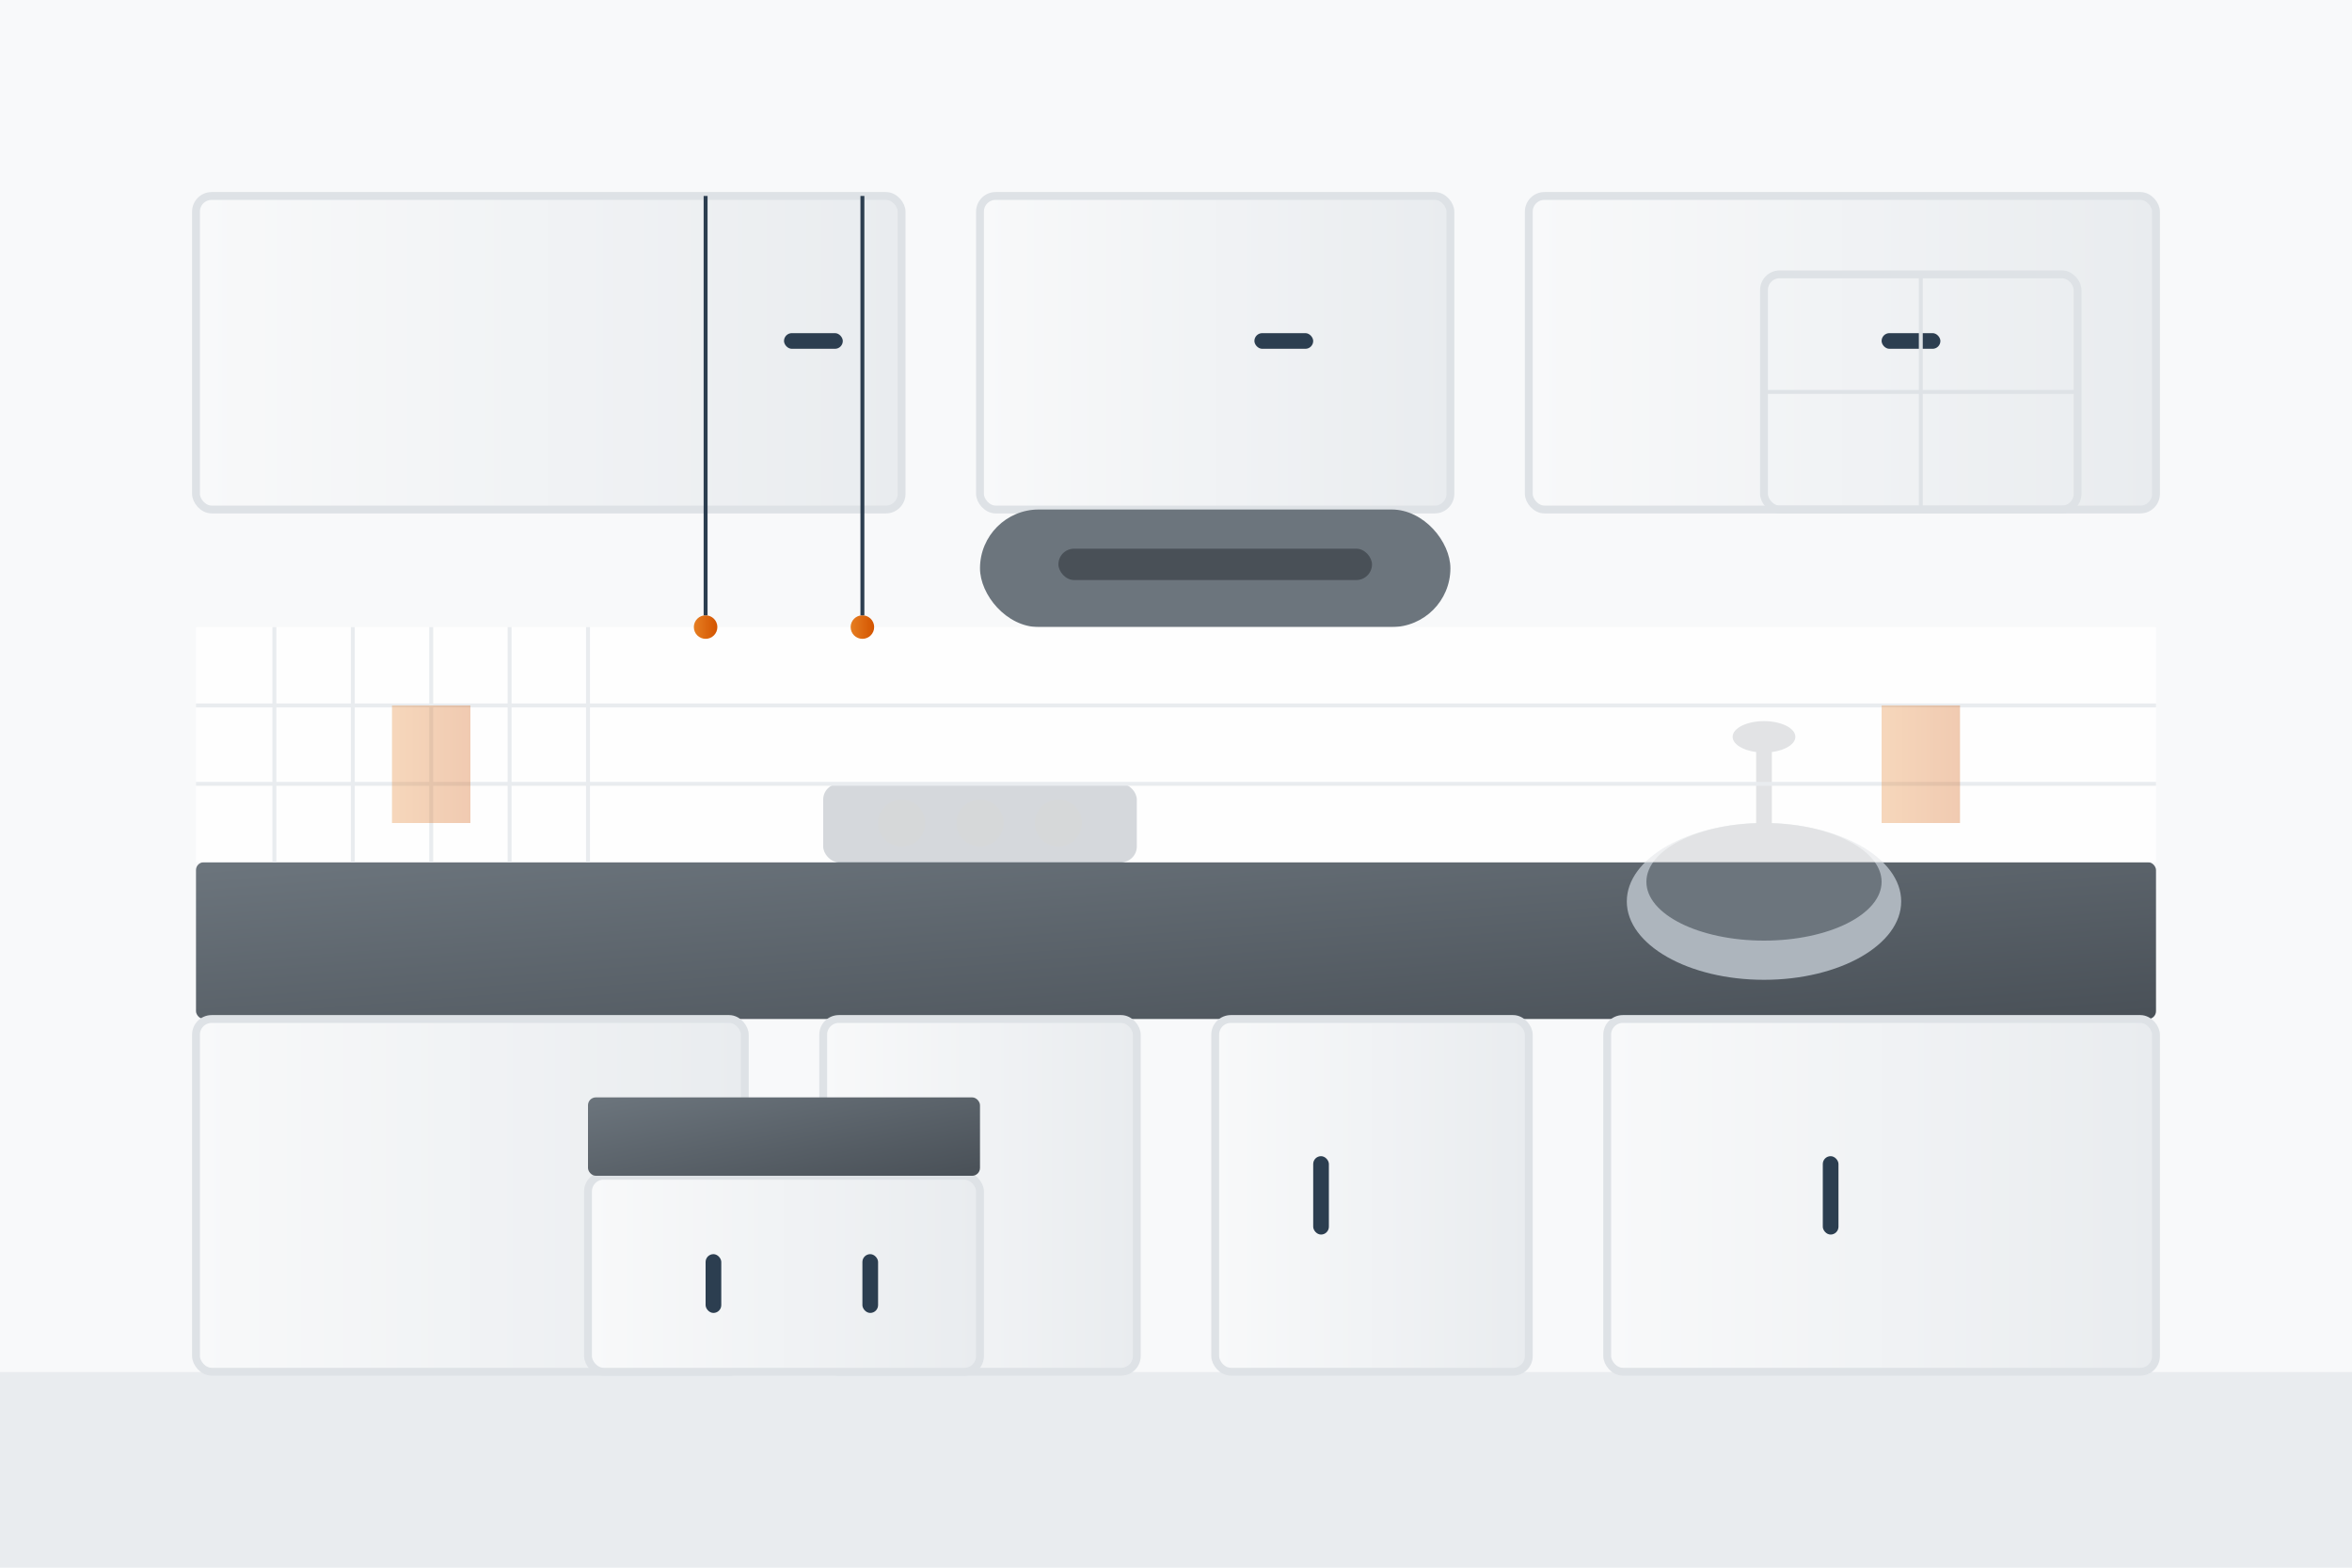 <svg width="600" height="400" viewBox="0 0 600 400" xmlns="http://www.w3.org/2000/svg">
  <defs>
    <linearGradient id="cabinetGradient" x1="0%" y1="0%" x2="100%" y2="0%">
      <stop offset="0%" style="stop-color:#f8f9fa"/>
      <stop offset="100%" style="stop-color:#e9ecef"/>
    </linearGradient>
    <linearGradient id="countertopGradient" x1="0%" y1="0%" x2="100%" y2="100%">
      <stop offset="0%" style="stop-color:#6c757d"/>
      <stop offset="100%" style="stop-color:#495057"/>
    </linearGradient>
    <linearGradient id="accentGradient" x1="0%" y1="0%" x2="100%" y2="0%">
      <stop offset="0%" style="stop-color:#e67e22"/>
      <stop offset="100%" style="stop-color:#d35400"/>
    </linearGradient>
  </defs>
  
  <!-- Background -->
  <rect width="600" height="400" fill="#ffffff"/>
  
  <!-- Floor -->
  <rect x="0" y="350" width="600" height="50" fill="#e9ecef"/>
  
  <!-- Back wall -->
  <rect x="0" y="0" width="600" height="350" fill="#f8f9fa"/>
  
  <!-- Upper cabinets -->
  <rect x="50" y="50" width="180" height="80" rx="4" fill="url(#cabinetGradient)" stroke="#dee2e6" stroke-width="2"/>
  <rect x="250" y="50" width="120" height="80" rx="4" fill="url(#cabinetGradient)" stroke="#dee2e6" stroke-width="2"/>
  <rect x="390" y="50" width="160" height="80" rx="4" fill="url(#cabinetGradient)" stroke="#dee2e6" stroke-width="2"/>
  
  <!-- Upper cabinet handles -->
  <rect x="200" y="85" width="15" height="4" rx="2" fill="#2c3e50"/>
  <rect x="320" y="85" width="15" height="4" rx="2" fill="#2c3e50"/>
  <rect x="480" y="85" width="15" height="4" rx="2" fill="#2c3e50"/>
  
  <!-- Range hood -->
  <rect x="250" y="130" width="120" height="30" rx="15" fill="#6c757d"/>
  <rect x="270" y="140" width="80" height="8" rx="4" fill="#495057"/>
  
  <!-- Countertop -->
  <rect x="50" y="220" width="500" height="40" rx="2" fill="url(#countertopGradient)"/>
  
  <!-- Lower cabinets -->
  <rect x="50" y="260" width="140" height="90" rx="4" fill="url(#cabinetGradient)" stroke="#dee2e6" stroke-width="2"/>
  <rect x="210" y="260" width="80" height="90" rx="4" fill="url(#cabinetGradient)" stroke="#dee2e6" stroke-width="2"/>
  <rect x="310" y="260" width="80" height="90" rx="4" fill="url(#cabinetGradient)" stroke="#dee2e6" stroke-width="2"/>
  <rect x="410" y="260" width="140" height="90" rx="4" fill="url(#cabinetGradient)" stroke="#dee2e6" stroke-width="2"/>
  
  <!-- Lower cabinet handles -->
  <rect x="165" y="295" width="4" height="20" rx="2" fill="#2c3e50"/>
  <rect x="235" y="295" width="4" height="20" rx="2" fill="#2c3e50"/>
  <rect x="335" y="295" width="4" height="20" rx="2" fill="#2c3e50"/>
  <rect x="465" y="295" width="4" height="20" rx="2" fill="#2c3e50"/>
  
  <!-- Stove/cooktop -->
  <rect x="210" y="200" width="80" height="20" rx="4" fill="#2c3e50"/>
  <circle cx="230" cy="210" r="6" fill="#343a40"/>
  <circle cx="250" cy="210" r="6" fill="#343a40"/>
  <circle cx="270" cy="210" r="6" fill="#343a40"/>
  
  <!-- Sink -->
  <ellipse cx="450" cy="230" rx="35" ry="20" fill="#adb5bd"/>
  <ellipse cx="450" cy="225" rx="30" ry="15" fill="#6c757d"/>
  
  <!-- Faucet -->
  <rect x="448" y="190" width="4" height="30" fill="#6c757d"/>
  <ellipse cx="450" cy="188" rx="8" ry="4" fill="#6c757d"/>
  
  <!-- Backsplash -->
  <rect x="50" y="160" width="500" height="60" fill="#ffffff" opacity="0.8"/>
  
  <!-- Backsplash tiles pattern -->
  <g stroke="#e9ecef" stroke-width="1" fill="none">
    <line x1="50" y1="180" x2="550" y2="180"/>
    <line x1="50" y1="200" x2="550" y2="200"/>
    <line x1="70" y1="160" x2="70" y2="220"/>
    <line x1="90" y1="160" x2="90" y2="220"/>
    <line x1="110" y1="160" x2="110" y2="220"/>
    <line x1="130" y1="160" x2="130" y2="220"/>
    <line x1="150" y1="160" x2="150" y2="220"/>
  </g>
  
  <!-- Kitchen island -->
  <rect x="150" y="300" width="100" height="50" rx="4" fill="url(#cabinetGradient)" stroke="#dee2e6" stroke-width="2"/>
  <rect x="150" y="280" width="100" height="20" rx="2" fill="url(#countertopGradient)"/>
  
  <!-- Island handles -->
  <rect x="180" y="320" width="4" height="15" rx="2" fill="#2c3e50"/>
  <rect x="220" y="320" width="4" height="15" rx="2" fill="#2c3e50"/>
  
  <!-- Pendant lights -->
  <circle cx="180" cy="160" r="3" fill="url(#accentGradient)"/>
  <circle cx="220" cy="160" r="3" fill="url(#accentGradient)"/>
  <line x1="180" y1="50" x2="180" y2="157" stroke="#2c3e50" stroke-width="1"/>
  <line x1="220" y1="50" x2="220" y2="157" stroke="#2c3e50" stroke-width="1"/>
  
  <!-- Decorative elements -->
  <rect x="100" y="180" width="20" height="30" fill="url(#accentGradient)" opacity="0.3"/>
  <rect x="480" y="180" width="20" height="30" fill="url(#accentGradient)" opacity="0.3"/>
  
  <!-- Window (suggested) -->
  <rect x="450" y="70" width="80" height="60" rx="4" fill="none" stroke="#dee2e6" stroke-width="2"/>
  <line x1="490" y1="70" x2="490" y2="130" stroke="#dee2e6" stroke-width="1"/>
  <line x1="450" y1="100" x2="530" y2="100" stroke="#dee2e6" stroke-width="1"/>
</svg>

